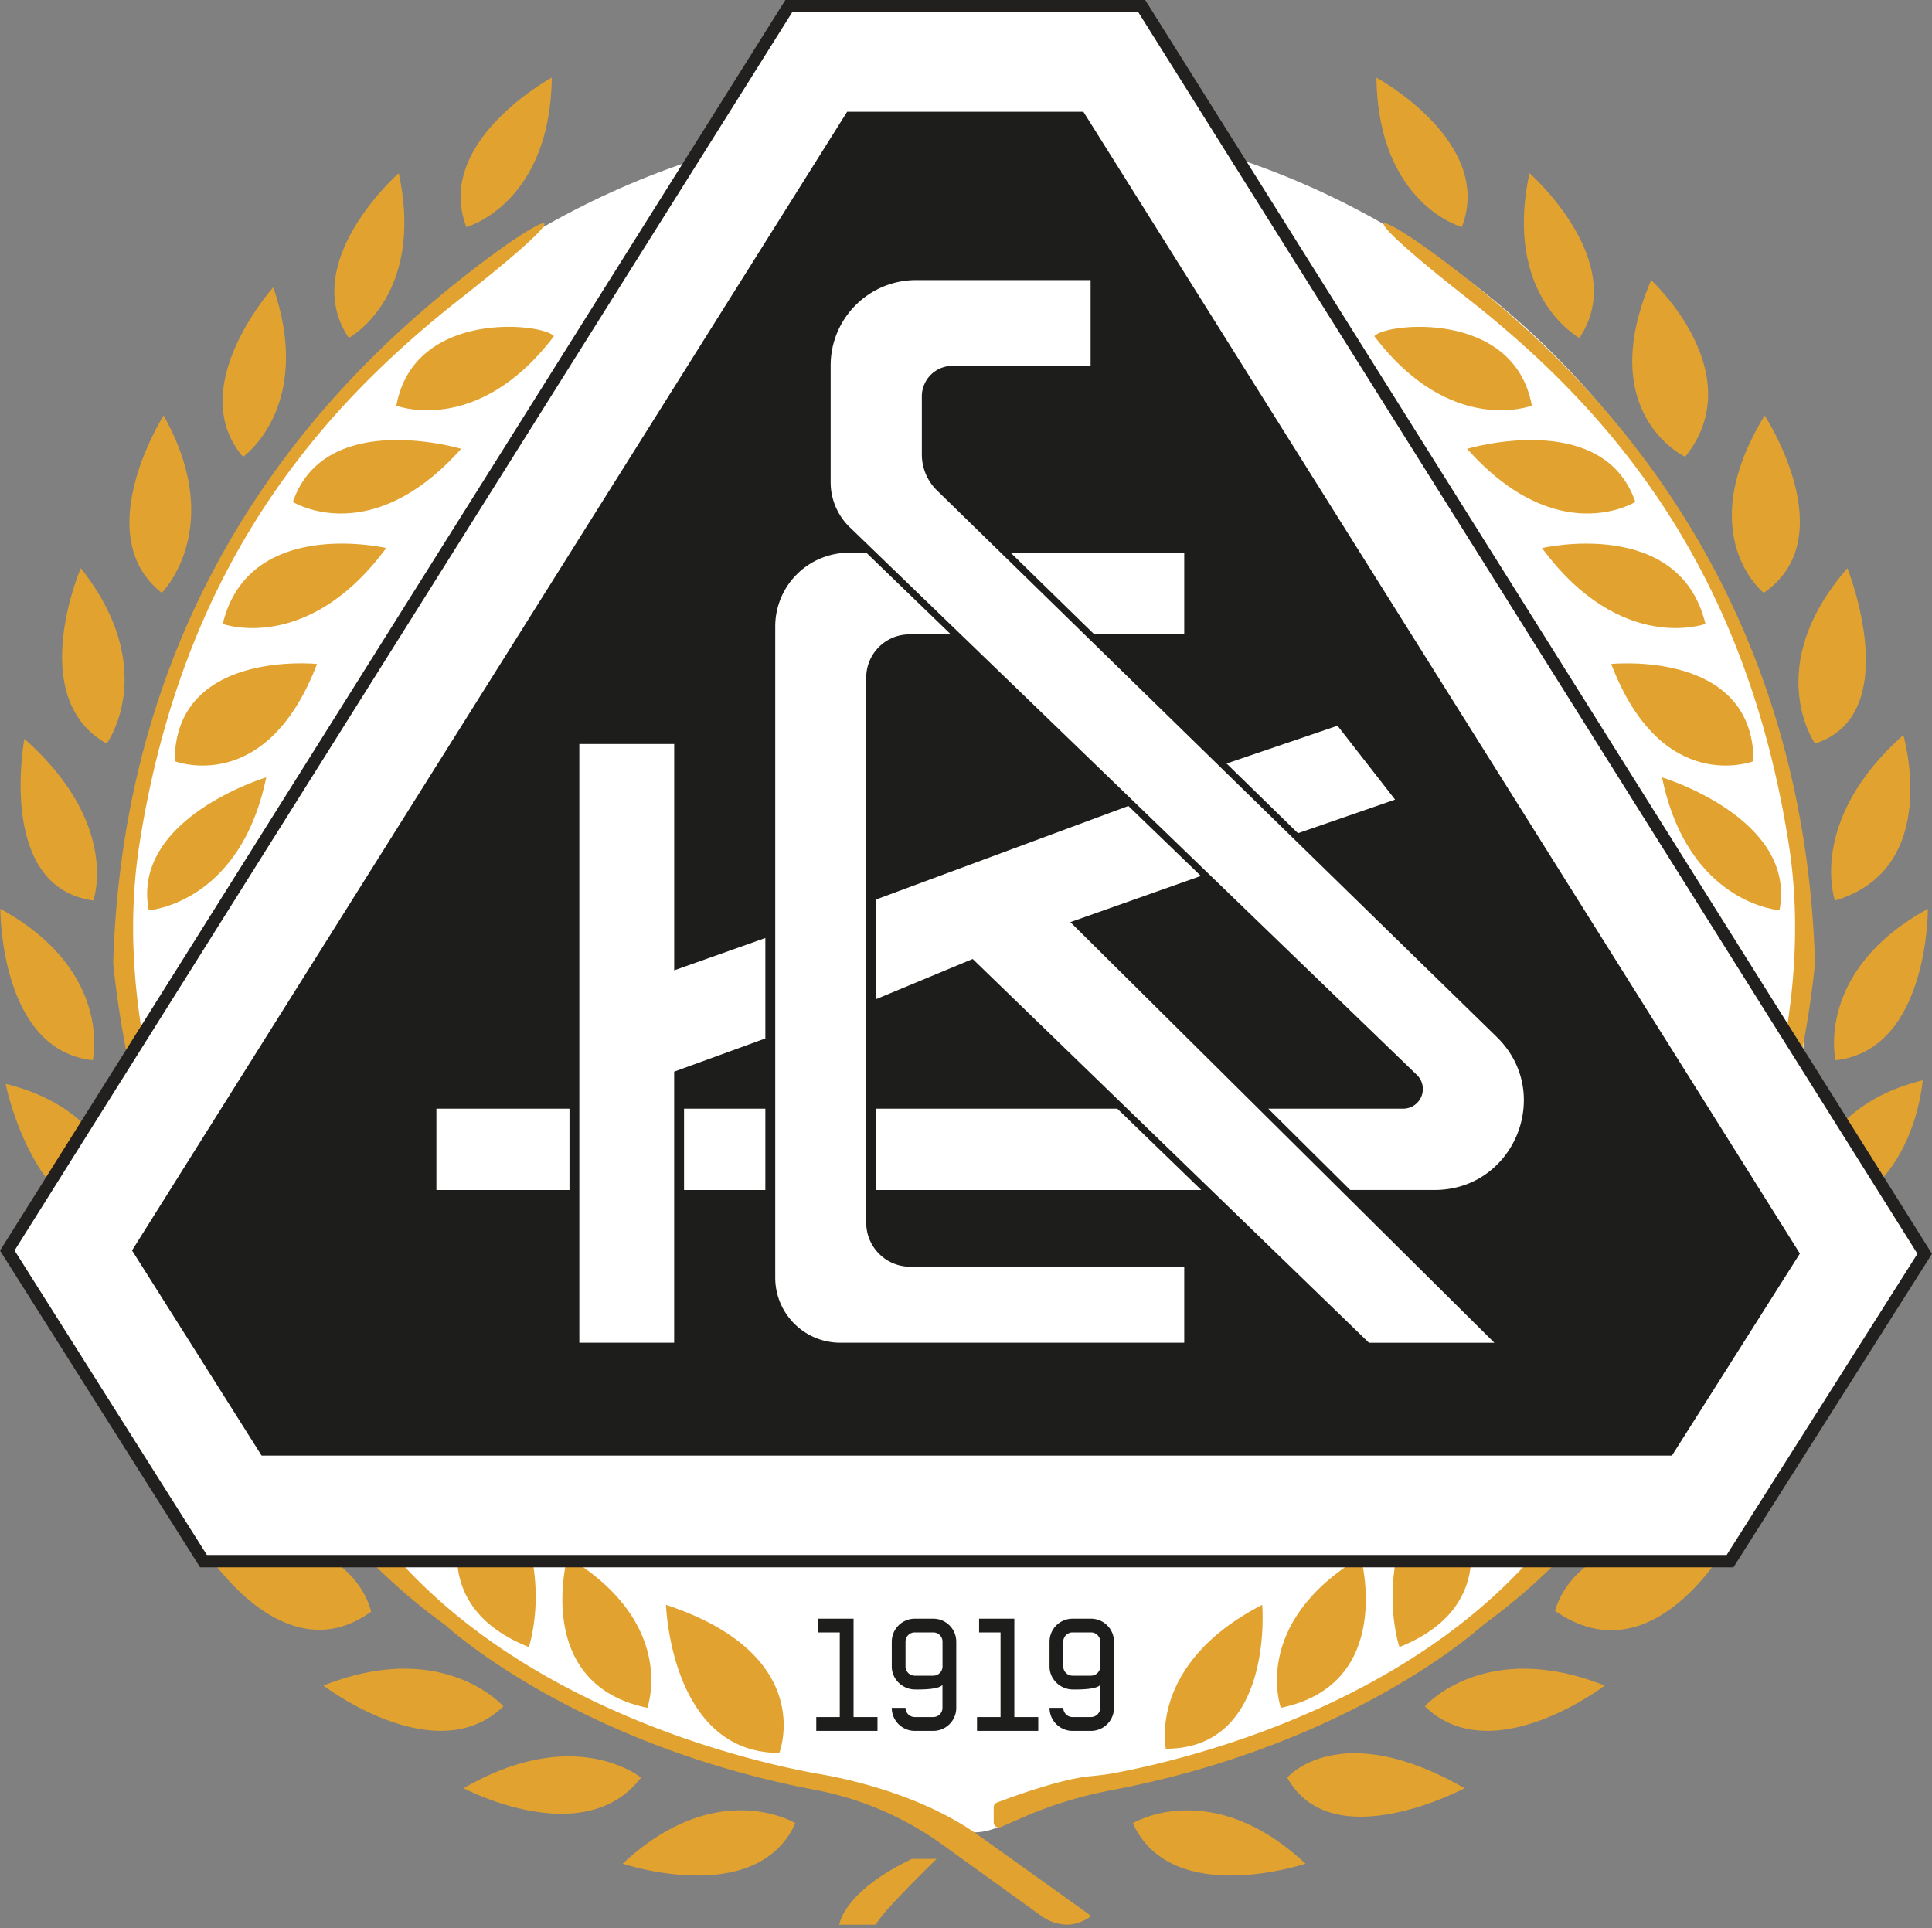 <svg xmlns="http://www.w3.org/2000/svg" width="500" height="499" fill="none"><rect width="100%" height="100%" fill="#808080" stroke="none"/><path fill="#fff" d="M467.45 253.52c0 111.9-88.84 193.07-185.75 207.23-9.96 1.45-19.5 13.5-29.55 13.5-8.27 0-17-9.28-25.07-10.35C124.53 450.3 32 368.2 32 253.52 32 130.1 122.96 30.06 251.64 30.06c123.42 0 215.8 100.05 215.8 223.46Z"/><path fill="#E2A22F" d="M217.2 498.15s.96-8.52 18.82-17.03h6.38s-15.06 14.61-15.67 17.03M356.22 20.09s30.6 16.58 22.1 38.68c0 0-21.68-5.95-22.1-38.68ZM395.83 44.81s26.14 23 12.92 42.65c0 0-19.8-10.64-12.92-42.65ZM427.32 72.5s26.14 24.1 8.8 45.73c0 0-23.64-11-8.8-45.74ZM456.69 107.55s20.69 31.56-.25 45.89c0 0-18.71-14.87.25-45.9ZM478.11 147.05s15.1 37.86-8.39 45.4c0 0-13.91-19.86 8.4-45.4ZM416.98 171.85s36.83-3.83 36.83 25.15c0 0-23.68 9.28-36.83-25.15ZM430.13 201.2s35 10.54 30.4 34.39c0 0-23.68-1.66-30.4-34.39ZM492.58 190.25s10.2 34.63-17.7 42.82c0 0-7.3-20.65 17.7-42.82ZM498.93 235.23s.25 36.55-23.9 39.18c0 0-5.4-23.12 23.9-39.18ZM497.58 279.6s-2.14 32.74-31.75 36.51c0 0-.3-28.7 31.75-36.5ZM373.19 379.27s22.99 33.41-11.02 47.02c0 0-8.32-24.34 11.02-47.02ZM446.88 399.91s-19.13 34.66-44.43 17.02c0 0 5.21-24.02 44.43-17.02ZM415.3 436.26s-29.15 22.3-46.56 5.37c0 0 15.52-17.71 46.56-5.37ZM352.16 402.98s9.12 32.86-20.67 39.04c0 0-7.98-21.84 20.67-39.04ZM379.04 462.83s-34.3 18.29-45.9-2.75c0 0 13.43-15.9 45.9 2.75ZM337.86 482.36S303.2 494 293.17 471.88c0 0 20.28-12.34 44.69 10.48Z"/><path fill="#E2A22F" d="M326.66 415.36s3.2 37.25-24.94 37.25c0 0-4.78-21.98 24.94-37.25ZM355.68 87.02c2.43-3.34 36.18-7.21 40.76 17.97 0 0-20.97 8.1-40.76-17.97ZM379.68 116.16s35.2-10.53 43.54 13.74c0 0-20.1 12.58-43.54-13.75ZM399.07 141.84s35.58-8.27 42.3 19.63c0 0-21.88 8.03-42.3-19.63Z"/><path fill="#E2A22F" d="M380.47 72.78c30.75 24.54 86.22 77.93 89.25 176.36v.12c-.25 2.92-10.15 114.53-83.68 169.67a73.18 73.18 0 0 0-3.46 2.72c-6.61 5.63-39 31.08-94.87 41.68a105.79 105.79 0 0 0-22.49 6.83l-6.22 2.71a1.31 1.31 0 0 1-1.83-1.2v-3.9c0-.54.32-1.03.83-1.23 3.37-1.29 16.18-6.03 23.99-6.8 2-.2 3.99-.4 5.97-.76 16.78-3.07 82.03-17.75 116.3-65.66 0 0 72-90.09 58.66-174.93-11.2-71.31-45.9-111.94-83.1-141.15-34.78-27.3-22.67-23.08.65-4.46ZM142.8 20.09s-30.6 16.58-22.1 38.68c0 0 21.68-5.95 22.1-38.68ZM103.2 44.81s-26.15 23-12.93 42.65c0 0 19.81-10.64 12.92-42.65ZM70.72 74.37s-23.26 25.9-7.82 43.86c0 0 18.42-12.9 7.82-43.86ZM42.34 107.55s-19.57 30.87-.48 45.89c0 0 16.82-16.75.48-45.9ZM20.91 147.05s-14.5 33.54 6.7 45.4c0 0 14-19.17-6.7-45.4ZM82.04 171.85S45.21 168.02 45.21 197c0 0 23.68 9.28 36.83-25.15ZM68.9 201.2s-35 10.54-30.4 34.39c0 0 23.67-1.66 30.4-34.39ZM6.32 191.23s-7.3 38.43 17.83 41.83c0 0 7.17-19.66-17.83-41.83ZM.1 235.23S-.17 271.78 24 274.4c0 0 5.39-23.12-23.9-39.18ZM1.45 280.52s7.51 37.29 31.74 35.6c0 0 .3-27.8-31.74-35.6ZM125.85 379.27s-23 33.41 11.01 47.02c0 0 8.32-24.34-11.01-47.02ZM52.14 399.91s20.52 34.08 43.9 17.23c0 0-4.67-24.23-43.9-17.23ZM83.71 436.26s29.15 22.3 46.57 5.37c0 0-15.51-17.71-46.57-5.37ZM146.86 402.98s-9.12 32.86 20.67 39.04c0 0 7.98-21.84-20.67-39.04ZM119.99 462.83s31.17 16.56 45.9-2.75c0 0-17.01-14.03-45.9 2.75ZM161.16 482.36s34.65 11.64 44.69-10.48c0 0-20.28-12.34-44.69 10.48ZM172.36 415.36s1.18 38.33 29.32 38.33c0 0 10-25.3-29.32-38.33ZM143.35 87.02c-2.43-3.34-36.18-7.21-40.77 17.97 0 0 20.97 8.1 40.77-17.97ZM119.35 116.16s-35.2-10.53-43.55 13.74c0 0 20.1 12.58 43.55-13.75ZM99.95 141.84s-35.58-8.27-42.3 19.63c0 0 21.88 8.03 42.3-19.63Z"/><path fill="#E2A22F" d="M118.55 72.78C87.8 97.32 32.33 150.72 29.3 249.15v.1c.23 2.7 10.25 116.63 85.82 171.25l.08.07c1.22 1.12 34.28 31.03 96.1 42.76l.24.04a82.58 82.58 0 0 1 32.64 14.27l25.37 18.28a11.92 11.92 0 0 0 6.3 2.21c2.92.16 6.4-1.78 6.4-2.35l-30.1-21.54c-17.1-11.64-39.11-14.9-41.09-15.26-16.78-3.07-82.04-17.75-116.3-65.66 0 0-72-90.09-58.66-174.93C47.3 147.08 82 106.45 119.2 77.24c34.78-27.3 22.67-23.08-.65-4.46Z"/><path fill="#fff" d="M52.66 404.06 1.88 323.67 204.13 1.6h91.37l202.62 322.92-50.38 79.55"/><path fill="#221F1F" d="M296.38 0h-93.13L0 323.68l51.78 81.97h396.84L500 324.51 296.38 0Zm-1.77 3.19L496.23 324.5l-49.37 77.95H53.54l-49.77-78.8L205 3.2"/><path fill="#1D1D1B" d="m67.71 376.74-33.54-53.1L219.24 28.92h61.14l185.43 295.52-33.11 52.29"/><path fill="#fff" d="M306.48 327.85v19.67h-89.01c-9.3 0-16.84-7.54-16.84-16.85V162.13a19.07 19.07 0 0 1 19.06-19.07h4.53l21.86 21.13h-10.72c-6.17 0-11.18 5-11.18 11.18v141.1c0 6.28 5.1 11.38 11.39 11.38M306.48 143.06v21.13h-23.27l-21.64-21.13h44.91ZM112.94 308h34.44v-21.05h-34.44V308ZM177.03 308h21.04v-21.05h-21.04V308Z"/><path fill="#fff" d="M371.26 307.99h-21.83l-21.2-21.04h34.92a5.09 5.09 0 0 0 3.53-8.75L219.92 136.46a16.19 16.19 0 0 1-4.95-11.65V94.59c0-12.2 9.9-22.1 22.1-22.1h45.18v22.2h-35.77a7.91 7.91 0 0 0-7.91 7.91v15c0 3.52 1.41 6.88 3.92 9.33L387.37 268.4c14.81 14.46 4.58 39.59-16.11 39.59ZM310.9 308h-84.17v-21.05h62.44L310.9 308Z"/><path fill="#fff" d="m361.05 206.95-25.14 8.7-18.47-18.04 28.71-9.78 14.9 19.12ZM198.07 242.77v26l-23.6 8.59v70.16h-24.54V192.56h24.55v58.58M386.74 347.53h-32.46L251.73 248.2l-25 10.4v-25.8l65.29-24.2 18.76 18.11-33.77 11.95"/><path fill="#1D1D1B" d="M227.09 444.41v3.57h-15.84v-3.57h6.08v-21.9h-5.55v-3.56h9.12v25.46M268.7 444.41v3.57h-15.85v-3.57h6.09v-21.9h-5.55v-3.56h9.12v25.46M282.36 433.7h-4.8a2.39 2.39 0 0 1-2.38-2.38v-6.43a2.38 2.38 0 0 1 2.38-2.39h4.8a2.39 2.39 0 0 1 2.38 2.39v6.43a2.39 2.39 0 0 1-2.38 2.38Zm-10.74-8.8v6.42c0 3.28 2.72 5.9 5.95 5.95 7.04.11 7.17-1.28 7.17-1.28v6.04a2.39 2.39 0 0 1-2.38 2.38h-4.8a2.38 2.38 0 0 1-2.38-2.38h-3.56c0 3.29 2.67 5.96 5.95 5.96h4.77c3.3 0 5.96-2.67 5.96-5.96V424.9a5.95 5.95 0 0 0-5.96-5.95h-4.77a5.95 5.95 0 0 0-5.95 5.95ZM241.53 433.7h-4.8a2.39 2.39 0 0 1-2.38-2.38v-6.43a2.39 2.39 0 0 1 2.39-2.39h4.8a2.38 2.38 0 0 1 2.38 2.39v6.43a2.39 2.39 0 0 1-2.39 2.38Zm-10.74-8.8v6.42c0 3.28 2.73 5.9 5.96 5.95 7.04.11 7.16-1.28 7.16-1.28v6.04a2.38 2.38 0 0 1-2.38 2.38h-4.8a2.39 2.39 0 0 1-2.38-2.38h-3.56c0 3.29 2.67 5.96 5.96 5.96h4.77c3.3 0 5.96-2.67 5.96-5.96V424.9a5.95 5.95 0 0 0-5.96-5.95h-4.77a5.96 5.96 0 0 0-5.96 5.95Z"/></svg>